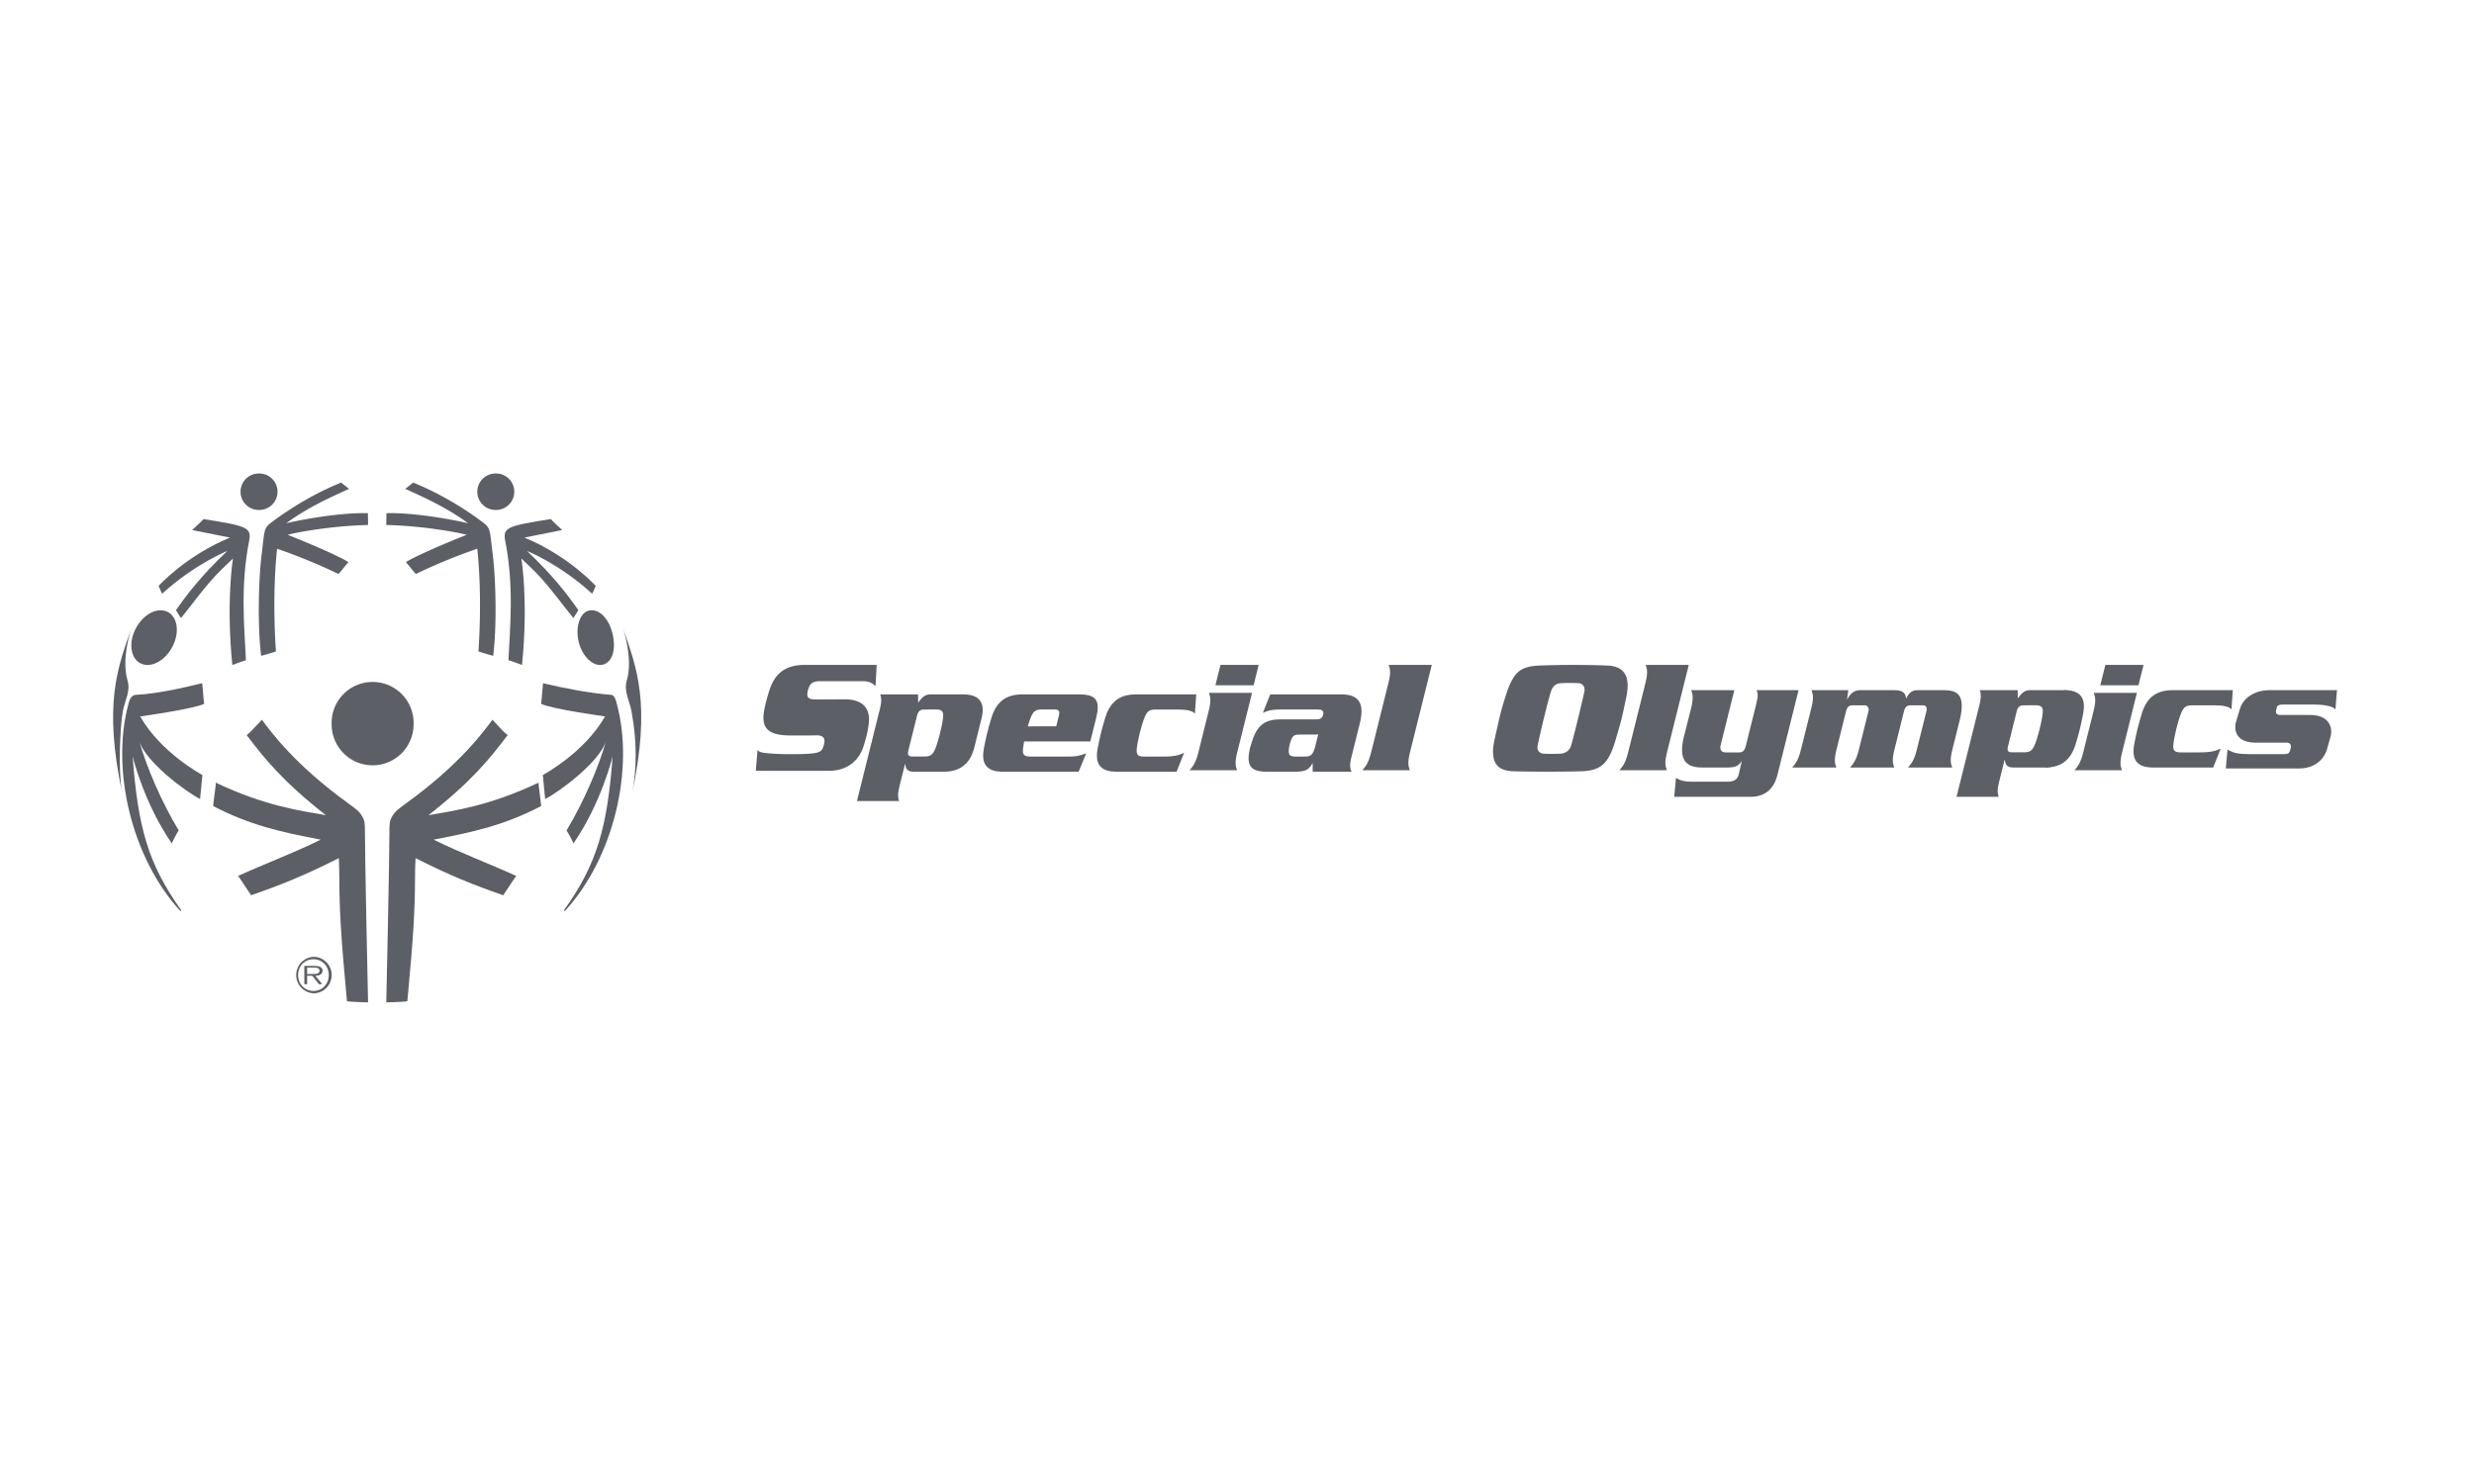 <svg xmlns="http://www.w3.org/2000/svg" width="175" height="105" viewBox="0 0 175 105"><g id="logo-special-olympics" fill="none" fill-rule="evenodd" stroke="none" stroke-width="1"><g id="so-logo" fill="#5C5F65" fill-rule="nonzero" transform="translate(8 33.5)"><path id="Fill-17" d="M2.028 13.475c.746.295 1.744-.3 2.224-1.33.482-1.026.266-2.098-.483-2.39-.75-.295-1.743.301-2.224 1.33-.346.735-.331 1.495-.02 1.974.121.188.291.333.503.416"></path><path id="Fill-18" d="M10.305 2.581a1.29 1.29 0 1 0 0-2.579 1.29 1.29 0 0 0 0 2.58"></path><path id="Fill-19" d="M10.503 5.759c-.198 1.6-.308 4.885-.03 7.146 0 0 1.046-.297 1.045-.32-.17-2.507-.143-5.111.08-7.26a40.55 40.55 0 0 1 4.345 1.786c.253-.268.464-.565.704-.841-1.12-.677-4.268-1.918-4.3-1.929.731-.2 3.213-.642 5.685-.694.014 0-.019-.837 0-.835-2.287-.067-5.475.627-5.788.712 1.555-1.142 3.099-1.815 4.454-2.44-.11-.067-.566-.439-.566-.439-2.893 1.164-5.07 2.927-5.086 2.94-.39.355-.341.55-.543 2.174"></path><path id="Fill-20" d="M3.478 8.502c2.275-2.082 4.63-3.044 4.595-3.01C6.254 7.205 5.18 8.62 4.446 9.672c.127.182.226.382.36.56C6.925 7.516 7.01 7.409 8.48 6.016c-.003.036-.5 2.965-.047 7.536 0 0 .963-.366.965-.328-.124-2.466-.398-5.323.23-8.478.163-.915-.15-1.037-3.235-1.519-.201.232-.337.336-.8.776l2.673.535C5.14 5.824 3.22 7.955 3.22 7.955s.234.57.257.547"></path><path id="Fill-21" d="M27.054 2.581a1.29 1.29 0 1 0-.003-2.579 1.29 1.29 0 0 0 .003 2.58"></path><path id="Fill-22" d="M19.327 3.647c2.472.052 4.954.494 5.685.694-.03.01-3.18 1.252-4.299 1.929.24.276.45.573.704.84a40.536 40.536 0 0 1 4.344-1.786c.223 2.15.252 4.754.082 7.26-.002.024 1.042.321 1.042.321.28-2.261.17-5.547-.027-7.146-.202-1.625-.155-1.82-.543-2.173-.017-.014-2.193-1.777-5.088-2.94 0 0-.454.371-.566.438 1.357.625 2.9 1.298 4.454 2.44-.313-.085-3.5-.779-5.788-.712.021-.002-.014.835 0 .835"></path><path id="Fill-23" d="M27.732 4.745c.63 3.155.355 6.012.232 8.478 0-.038.963.328.963.328.454-4.57-.043-7.5-.048-7.536 1.47 1.393 1.554 1.5 3.676 4.218.131-.179.23-.38.358-.561-.735-1.052-1.807-2.467-3.627-4.18-.035-.034 2.32.928 4.594 3.01.023.023.259-.547.259-.547s-1.921-2.131-5.044-3.418l2.67-.535c-.462-.44-.599-.544-.799-.776-3.084.482-3.397.604-3.234 1.52"></path><path id="Fill-24" d="M1.022 14.645c-.47-1.58.28-3.716.266-3.675C.321 13.75-.69 16.282.636 22.584c-.282-1.48-.148-4.706.056-5.78.142-.736.555-1.4.33-2.159"></path><path id="Fill-25" d="M6.293 14.841c-1.399.343-3.226.752-4.672.822-.413.02-.498.502-.546.68-1.221 4.567.199 10.828 3.694 14.63 0 0 .05-.077.044-.084-2.365-3.291-3.06-5.928-3.432-10.89.002.035.794 3.313 2.774 6.185-.024-.034.416-.836.485-.926-1.233-2.06-2.251-4.426-2.803-6.354.419 1.459 3.268 3.6 4.316 4.129l.165-1.696c-.107-.06-2.955-1.602-4.402-4.146.028-.003 3.67-.505 4.525-.887-.066-.437-.115-1.47-.148-1.463"></path><path id="Fill-26" d="M35.23 15.663c-1.444-.105-3.41-.48-4.807-.822-.034-.007-.083 1.026-.149 1.463.856.382 4.497.884 4.524.887-1.446 2.544-4.295 4.085-4.4 4.146l.165 1.696c1.049-.528 3.896-2.67 4.315-4.129-.553 1.928-1.572 4.294-2.802 6.354.069.09.508.892.484.926 1.98-2.872 2.772-6.15 2.775-6.185-.372 4.962-1.069 7.599-3.434 10.89-.005.007.045.084.045.084 3.496-3.802 4.915-10.063 3.695-14.63-.049-.178-.133-.66-.411-.68"></path><path id="Fill-27" d="M32.977 12.074c.31 1.006 1.083 1.65 1.728 1.435a.911.911 0 0 0 .454-.35c.299-.424.343-1.13.157-1.861-.311-1.217-1.083-1.789-1.728-1.575-.646.213-.919 1.343-.61 2.35"></path><path id="Fill-28" d="M36.072 10.97c-.017-.041.733 2.095.264 3.675-.226.76.193 1.423.331 2.16.435 2.333.34 4.298.056 5.78 1.328-6.303.315-8.836-.651-11.615"></path><path id="Fill-29" d="M21.256 17.744a2.9 2.9 0 1 0-5.797 0 2.9 2.9 0 0 0 2.9 2.905 2.9 2.9 0 0 0 2.897-2.905"></path><path id="Fill-30" d="M30.1 21.874c-3.474 1.653-6.04 2-7.793 2.304 3.004-2.346 4.36-4.015 5.6-5.665-.228-.184-.328-.274-1.073-1.09-.644.874-2.352 3.197-6.076 5.892-.713.517-.927.69-1.131 1.18-.085.204-.083.619-.08.92.008 1.385-.218 11.953-.223 12.01.353 0 1.49-.057 1.492-.088.443-4.706.535-6.554.541-8.667 0-.766.037-1.386.037-1.453 2.47 1.251 4.143 1.91 6.198 2.625.119-.148.9-1.377.932-1.363-1.949-.885-3.942-1.624-5.851-2.57 2.89-.55 5.02-1.035 7.596-2.37.043-.023-.215-1.644-.168-1.665"></path><path id="Fill-31" d="M17.814 25.415c.001-.301.004-.716-.08-.92-.206-.49-.42-.663-1.133-1.18-3.723-2.695-5.432-5.018-6.076-5.893-.745.817-.847.907-1.074 1.09 1.242 1.65 2.597 3.32 5.601 5.666-1.755-.305-4.32-.651-7.793-2.304.047.02-.211 1.642-.169 1.665 2.573 1.335 4.708 1.82 7.595 2.37-1.907.946-3.902 1.685-5.85 2.57.032-.014.811 1.215.931 1.363 2.057-.715 3.73-1.374 6.2-2.625 0 .067.037.687.037 1.453.006 2.113.098 3.961.539 8.667.003.031 1.14.087 1.494.089-.005-.058-.23-10.626-.222-12.01"></path><path id="Fill-32" d="M14.815 35.187c0-.215-.145-.342-.576-.342h-.712v1.29h.2v-.596h.365l.465.596h.24l-.493-.596c.288-.005.511-.099.511-.352Zm-.785.228h-.304v-.457h.465c.201 0 .41.024.41.226 0 .261-.34.23-.571.23Z"></path><path id="Fill-33" d="M14.173 34.2a1.292 1.292 0 0 0 0 2.58c.712 0 1.286-.576 1.286-1.29 0-.71-.574-1.29-1.286-1.29Zm0 2.412c-.63 0-1.086-.49-1.086-1.122 0-.629.457-1.12 1.086-1.12.627 0 1.083.491 1.083 1.12 0 .632-.456 1.122-1.083 1.122Z"></path><g id="new" transform="translate(45.223 13.41)"><path id="Fill-1" d="M27.186 6.063c-.04.374.047.56.49.56h1.34c.907 0 1.17-.116 1.52-.269l-.532 1.339h-4.25c-1.257 0-1.53-.666-1.325-1.699.169-.848.244-1.164.508-2.064.313-1.06.924-1.709 2.182-1.709h4.275l-.095 1.362c-.16-.198-.557-.291-1.222-.291h-1.57c-.443 0-.595.14-.769.559-.212.512-.485 1.591-.552 2.212"></path><path id="Fill-2" d="m11.717 2.221.006.583c.298-.397.483-.583.867-.583h2.318c1.258 0 1.549.698 1.3 1.7l-.517 2.073c-.25 1.001-.888 1.699-2.147 1.699H11.39c-.499 0-.56-.313-.576-.535h-.022l-.396 1.583c-.138.56-.095.804-.023 1.025h-2.98l1.625-6.52c.14-.558.096-.803.022-1.025h2.678Zm-.405 4.396h.856c.442 0 .595-.14.768-.559.212-.511.487-1.59.551-2.211.04-.374-.046-.56-.489-.56h-.445l-.134.005h-.281c-.268 0-.413.117-.49.42l-.62 2.49c-.075.305.007.414.273.414l.011.001Z"></path><path id="Fill-3" d="M23.186 2.222h-4.22v.003c-1.185.036-1.774.675-2.076 1.705-.266.9-.34 1.216-.509 2.064-.198 1.003.055 1.659 1.222 1.697l-.001.002h5.472l.536-1.303c-.493.197-.78.232-1.305.232h-2.643c-.082 0-.16-.007-.233-.019-.267-.053-.324-.232-.292-.54.017-.148.045-.324.082-.511H23.9l.418-1.677c.282-1.128.066-1.64-1.132-1.653Zm-1.51 1.513-.186.745-2.012.002c.07-.245.143-.468.212-.631.172-.419.325-.56.77-.56h.93c.303 0 .364.129.285.444Z"></path><path id="Fill-4" d="M32.28 3.372c.188-.756.104-.978.01-1.257h3.051L34.29 6.331c-.187.756-.103.977-.01 1.256h-3.354c.234-.279.428-.5.617-1.256l.738-2.96ZM35.811.135l-.36 1.444h-2.703l.36-1.444h2.703Z"></path><path id="Fill-5" d="M41.636 2.221c1.164 0 1.712.511 1.327 2.061l-.595 2.388c-.14.558-.095.802.012 1.023h-2.748l-.007-.675-.006.07c-.26.489-.523.605-1.268.605h-1.956c-1.234 0-1.456-.494-1.206-1.652l.098-.326c.338-1.14.796-1.724 2.03-1.724h2.503c.385 0 .49-.094.553-.35.073-.29-.146-.35-.378-.35H37.26c-.512 0-.786.071-1.154.234l.523-1.304h5.008Zm-1.7 2.84H38.8c-.423.012-.564 0-.717.449 0 0-.104.24-.14.612-.034.37.051.49.467.5h.64c.43 0 .6-.08.777-.78L40 5.14l.025-.111s-.023.033-.09.033Z"></path><path id="Fill-6" d="M44.993 1.392c.19-.756.106-.978.012-1.257h3.05L46.512 6.33c-.189.756-.103.977-.01 1.256h-3.355c.233-.279.427-.5.617-1.256l1.23-4.939"></path><path id="Fill-7" d="M.364 6.142c.119.187.346.219 1.086.272.741.053 2.064.045 2.62 0 .555-.043.81-.13.912-.407a1.7 1.7 0 0 0 .106-.386c.048-.288-.086-.503-.528-.503 0 0-.453.018-1.91.009C1.193 5.117.63 4.663.811 3.485c.052-.344.146-.765.373-1.505C1.569.742 2.328.135 3.697.135H8.79l-.081 1.511c-.166-.176-.386-.36-.944-.36H4.79c-.443 0-.67.13-.777.399-.093.234-.12.352-.129.513-.012.282.155.382.598.382l2.036-.01c1.751 0 1.763 1.17 1.72 1.62-.045.45-.13.901-.368 1.668-.399 1.288-1.426 1.77-2.432 1.77h-5.2l.126-1.486"></path><path id="Fill-8" d="M92.796 1.923c1.26 0 1.53.667 1.325 1.7a18.139 18.139 0 0 1-.505 2.064c-.314 1.06-.926 1.709-2.184 1.709"></path><path id="Fill-9" d="M100.51 5.766c-.04.371.046.559.488.559h1.34c.91 0 1.173-.117 1.523-.268l-.532 1.338h-4.25c-1.258 0-1.53-.666-1.327-1.7.168-.846.243-1.163.508-2.064.312-1.059.925-1.708 2.184-1.708h4.272l-.095 1.362c-.16-.199-.554-.291-1.218-.291h-1.574c-.442 0-.596.141-.768.559-.213.51-.487 1.59-.55 2.213"></path><path id="Fill-10" d="m89.5 1.923.006.582c.297-.396.484-.582.867-.582h2.318c1.259 0 1.547.7 1.298 1.7l-.515 2.072c-.25 1.002-.89 1.7-2.148 1.7h-2.154c-.501 0-.563-.315-.577-.536h-.024l-.394 1.585c-.14.559-.096.803-.023 1.024h-2.981l1.627-6.52c.138-.56.094-.804.021-1.025h2.68Zm-.407 4.396h.858c.442 0 .593-.142.765-.559.213-.512.487-1.59.552-2.213.04-.371-.046-.557-.49-.557h-.443l-.135.004h-.28c-.267 0-.414.117-.489.42l-.62 2.49c-.076.304.004.414.273.414h.009Z"></path><path id="Fill-11" d="M63.174 1.393c.188-.758.103-.979.01-1.258h3.05L64.692 6.33c-.188.756-.104.977-.01 1.257h-3.353c.232-.28.427-.501.615-1.257l1.23-4.937"></path><path id="Fill-12" d="M67.174 7.395c-1.301 0-1.585-.715-1.332-1.99l.554-2.198c.19-.757.104-1.003.011-1.284h3.05l-.974 3.912c-.06.245.034.49.333.49h1.012c.234 0 .364-.153.442-.465l.723-2.9c.172-.69.128-.792.037-1.037H74l-1.493 5.986c-.256 1.035-.912 1.56-1.913 1.56h-5.39l.123-1.34c.224.129.468.27 1.121.27h2.552c.525 0 .7-.247.763-.503l.224-.966h-.004c-.216.35-.464.465-1.004.465h-1.804"></path><path id="Fill-13" d="m77.52 1.923-.094.663h.003c.141-.242.385-.663.896-.663h2.455c.663 0 .785.257.826.594h.006c.101-.221.3-.594.765-.594h1.886c.908 0 1.6.256 1.132 2.142l-.519 2.073c-.188.756-.103.977-.01 1.257h-3.12c.232-.28.429-.5.617-1.257l.686-2.749c.074-.295-.093-.395-.24-.395H81.9c-.21 0-.367.117-.437.395l-.684 2.75c-.189.755-.105.976-.012 1.256h-3.12c.232-.28.428-.5.617-1.257l.685-2.749c.046-.13-.043-.395-.239-.395h-.909c-.21 0-.366.117-.437.395l-.684 2.75c-.19.755-.105.976-.011 1.256h-3.12c.232-.28.427-.5.616-1.257l.738-2.957c.188-.757.104-.979.01-1.258h2.608"></path><path id="Fill-14" d="M94.872 3.373c.189-.757.104-.98.01-1.258h3.05L96.885 6.33c-.19.756-.104.977-.011 1.257h-3.355c.232-.28.427-.501.616-1.257l.738-2.957ZM98.403.135l-.361 1.444h-2.7l.36-1.444h2.701Z"></path><path id="Fill-15" d="M110.189 3.678c1.271 0 1.593.79 1.46 1.462l-.24.861c-.176.708-.787 1.462-2.024 1.462h-5.164l.12-1.333c.448.236.674.319 1.653.319h2.345c.284 0 .384-.07.44-.295l.029-.118c.056-.224-.01-.4-.292-.4h-2.169c-1.274 0-1.56-.719-1.425-1.402l.27-.896c.21-.849 1.046-1.415 2.109-1.415h4.783l-.109 1.38c-.155-.272-.911-.365-1.557-.365h-2.158c-.271 0-.395.07-.427.2l-.06.234c-.03.13.022.306.292.306h2.124"></path><path id="Fill-16" d="M53.264 2.381C53.819.631 54.279.242 55.689.18a64.966 64.966 0 0 1 4.799 0c1.136.048 1.641.706 1.332 2.204-.304 1.47-.33 1.592-.767 3.074-.482 1.64-1.021 2.165-2.435 2.204-1.307.037-3.344.04-4.797 0-1.182-.032-1.666-.676-1.332-2.204.372-1.694.441-2.017.775-3.076Zm5.59-.393c.052-.291-.122-.547-.418-.56-.406-.02-.814-.024-1.233 0-.253.013-.533.109-.687.502-.185.478-.814 3.101-.972 3.907-.058.287.077.555.42.577.41.026.766.024 1.233 0 .277-.016.597-.216.695-.524.212-.66.901-3.56.962-3.902Z"></path></g></g></g></svg>
